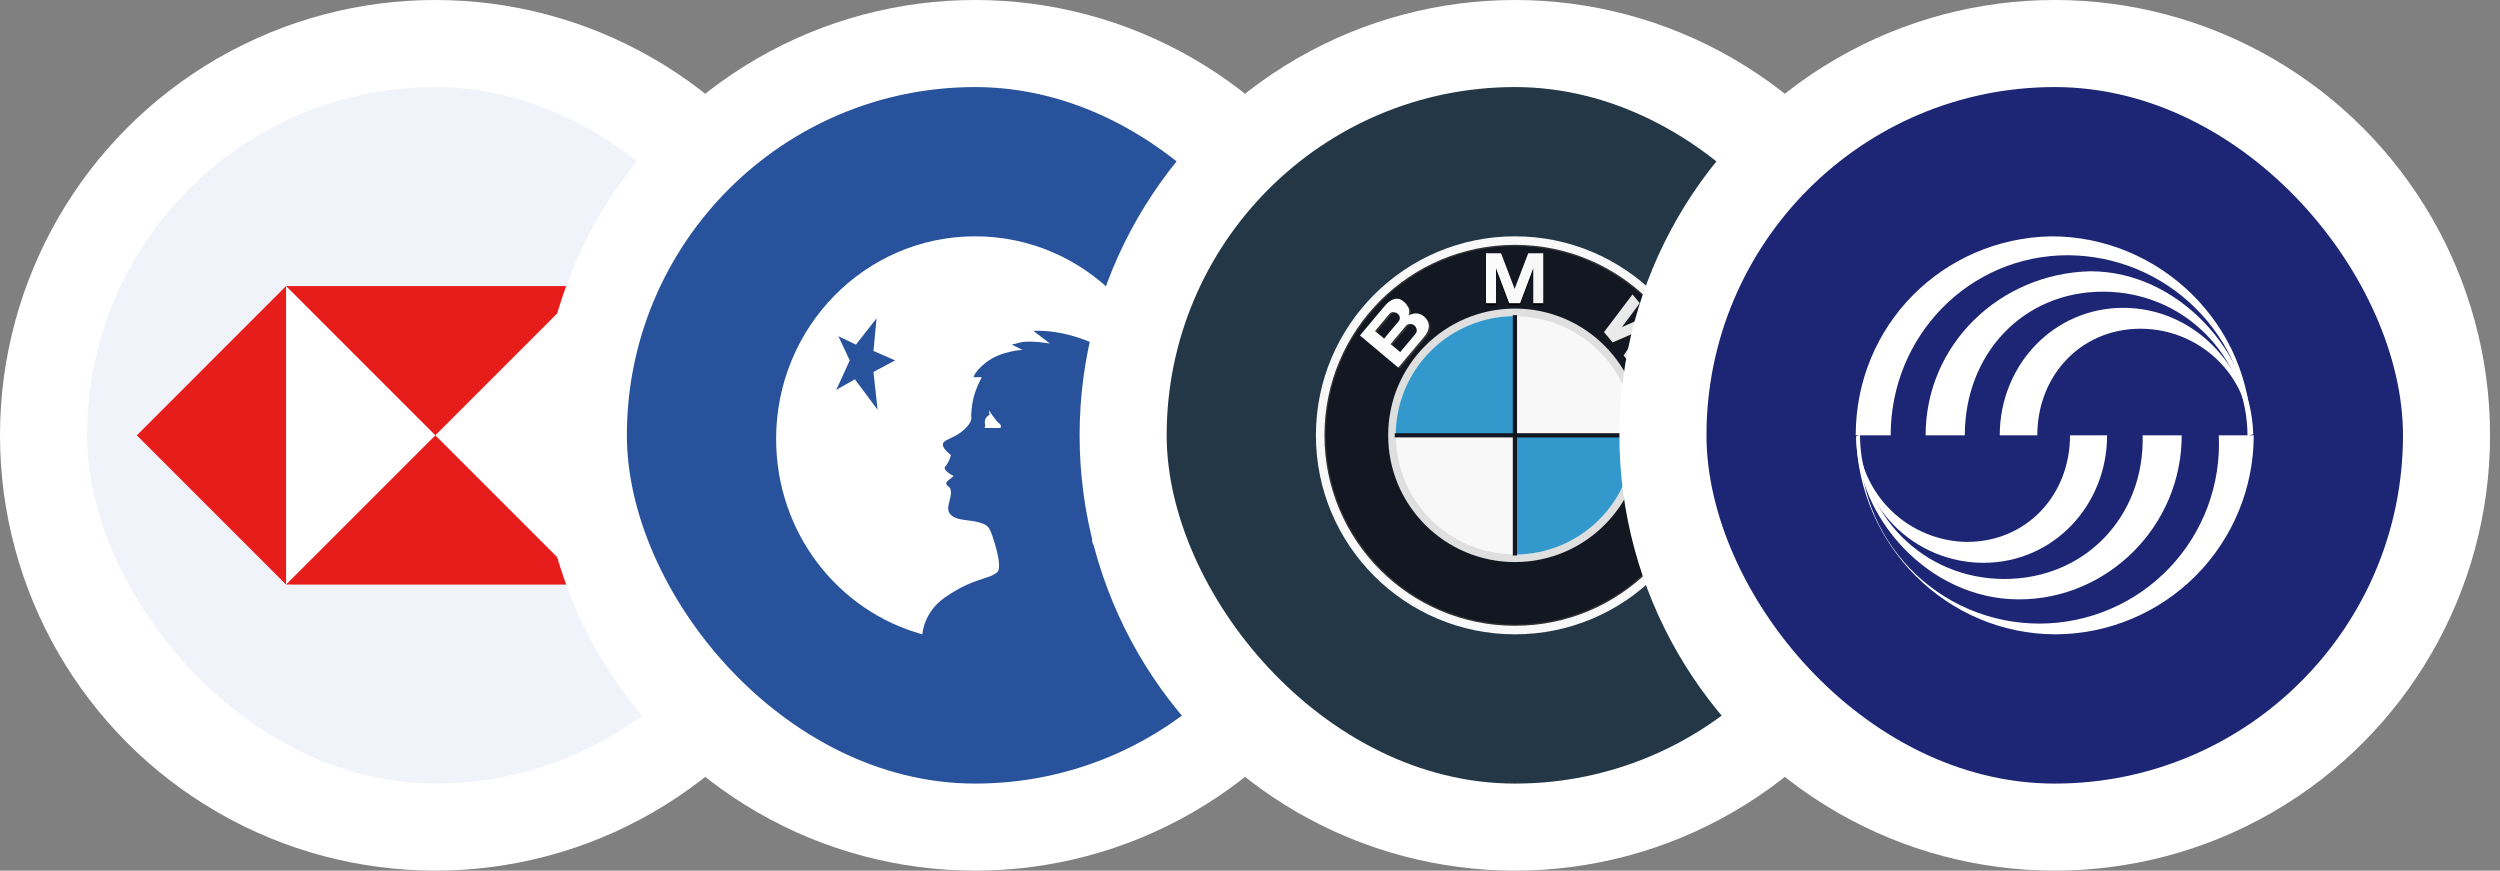 <svg width="201" height="70" viewBox="0 0 201 70" fill="none" xmlns="http://www.w3.org/2000/svg">
<rect x="0" y="0" width="201" height="70" fill="#808080" stroke="none"/>
<circle cx="35" cy="35" r="35" fill="white"/>
<g clip-path="url(#clip0_468_634)">
<path d="M7 7H63V63H7V7Z" fill="#F0F3FA"/>
<path d="M46.999 46.996H23.002V23.004H46.999V46.996Z" fill="white"/>
<path d="M11 35L23 46.999V22.999L11 35ZM23 46.999L47 47L35 35L23 46.999ZM35 35L47 23H23L35 35ZM47 23V47L59 35L47 23Z" fill="#E71D1C"/>
</g>
<circle cx="78.4" cy="35" r="35" fill="white"/>
<g clip-path="url(#clip1_468_634)">
<path d="M50.4 7H106.4V63H50.4V7Z" fill="#28539C"/>
<path d="M68.817 27.707L67.406 27.032L68.319 28.975L67.239 31.34L68.734 30.495L70.559 32.945L70.227 29.905L71.97 28.975L70.227 28.215L70.476 25.595L68.817 27.707ZM74.159 51C67.353 49.126 62.4 42.808 62.4 35.288C62.4 26.293 69.564 19 78.4 19C87.237 19 94.4 26.293 94.4 35.288C94.411 39.445 92.842 43.45 90.011 46.494C90.011 46.494 88.898 45.024 88.565 44.517C88.233 44.01 87.735 43.947 87.819 43.25C87.919 42.407 88.565 41.56 88.565 41.56L88.731 42.236C88.731 42.236 93.39 37.251 92.881 33.874C92.547 31.678 91.221 31.424 91.221 31.424C91.221 31.424 91.552 29.397 88.482 27.876C85.412 26.356 83.089 26.609 83.089 26.609L84.417 27.623C84.417 27.623 82.819 27.333 82.01 27.539L81.346 27.708L82.206 28.13C82.206 28.13 80.455 28.21 79.272 29.144C78.348 29.873 78.276 30.327 78.276 30.327H78.94C78.94 30.327 78.359 31.34 78.193 32.354C78.027 33.368 78.1 33.642 78.1 33.642C78.1 33.642 78.1 34.117 77.26 34.751C76.645 35.214 76.047 35.321 75.86 35.574C75.578 35.957 76.45 36.577 76.45 36.577C76.45 36.577 76.389 37.032 75.984 37.538C75.799 37.77 76.451 38.172 76.668 38.268L76.14 38.71C76.14 38.71 75.953 38.9 76.264 39.122C76.575 39.344 76.451 39.819 76.326 40.326C76.202 40.833 75.953 41.625 77.633 41.814C79.313 42.004 79.407 42.321 79.563 42.543C79.718 42.766 80.683 45.553 80.185 45.996C79.5 46.606 78.298 46.425 75.984 48.023C74.24 49.226 74.159 51 74.159 51Z" fill="white"/>
<path d="M79.5 32.976C79.5 32.976 80.06 33.832 80.278 33.99C80.496 34.148 80.558 34.37 80.402 34.402C80.246 34.433 79.157 34.402 79.157 34.402L79.22 34.212C79.22 34.212 79.126 33.959 79.22 33.705C79.313 33.452 79.562 33.357 79.562 33.357L79.5 32.976Z" fill="white"/>
</g>
<circle cx="121.8" cy="35" r="35" fill="white"/>
<g clip-path="url(#clip2_468_634)">
<path d="M93.8 7H149.8V63H93.8V7Z" fill="#233746"/>
<path d="M121.8 19C112.963 19 105.799 26.163 105.799 35C105.799 43.836 112.963 51 121.799 51C130.636 51 137.799 43.836 137.799 35C137.799 26.163 130.637 19 121.8 19ZM121.8 50.2C113.404 50.2 106.6 43.394 106.6 35C106.6 26.605 113.404 19.8 121.8 19.8C130.194 19.8 136.999 26.605 136.999 35C136.999 43.394 130.195 50.2 121.8 50.2Z" fill="#F8F8F8"/>
<path d="M137.114 35C137.114 43.457 130.256 50.314 121.799 50.314C113.342 50.314 106.485 43.457 106.485 35C106.485 26.542 113.342 19.685 121.799 19.685C130.256 19.685 137.114 26.543 137.114 35Z" fill="#333333"/>
<path d="M136.999 35C136.999 43.394 130.194 50.2 121.799 50.2C113.404 50.2 106.6 43.393 106.6 35C106.6 26.605 113.405 19.8 121.8 19.8C130.195 19.8 136.999 26.605 136.999 35Z" fill="#131722"/>
<path d="M131.99 35C131.99 40.627 127.427 45.19 121.799 45.19C116.171 45.19 111.609 40.627 111.609 35C111.609 29.372 116.171 24.81 121.799 24.81C127.427 24.81 131.99 29.372 131.99 35Z" fill="#DFDFDF"/>
<path d="M122.207 24.534L123.266 21.728V24.534H124.07V20.516H122.86L121.761 23.393H121.771L120.673 20.516H119.465V24.534H120.269V21.728L121.327 24.534H122.207Z" fill="black"/>
<path d="M133.24 26.336L131.867 28.339L134.024 27.277L134.61 27.979L131.214 29.684L130.528 28.854L131.844 26.869L131.836 26.859L129.647 27.796L128.953 26.971L131.243 23.939L131.828 24.641L130.394 26.572L132.614 25.582L133.241 26.336H133.24Z" fill="url(#paint0_linear_468_634)"/>
<path d="M114.683 25.568C114.359 25.254 113.86 25.159 113.39 25.45C113.461 25.257 113.463 25.045 113.396 24.85C113.194 24.482 113.123 24.435 112.958 24.296C112.418 23.843 111.85 24.23 111.445 24.713L109.484 27.05L112.566 29.636L114.634 27.172C115.107 26.609 115.18 26.051 114.683 25.568ZM110.695 26.695L111.873 25.291C112.01 25.129 112.318 25.136 112.516 25.302C112.734 25.485 112.735 25.744 112.588 25.919L111.424 27.306L110.695 26.695ZM113.945 26.928L112.717 28.392L111.948 27.746L113.185 26.271C113.325 26.104 113.637 26.056 113.847 26.232C114.084 26.432 114.107 26.734 113.945 26.928Z" fill="#333333"/>
<path d="M122.216 24.379L123.274 21.573V24.379H124.078V20.36H122.87L121.771 23.236H121.781L120.683 20.36H119.474V24.378H120.278V21.572L121.337 24.378L122.216 24.379Z" fill="url(#paint1_radial_468_634)"/>
<path d="M133.249 26.066L131.876 28.069L134.033 27.008L134.618 27.71L131.223 29.415L130.536 28.584L131.853 26.599L131.845 26.589L129.655 27.527L128.962 26.701L131.252 23.67L131.836 24.372L130.403 26.302L132.621 25.313L133.249 26.066Z" fill="url(#paint2_radial_468_634)"/>
<path d="M114.539 25.489C114.216 25.175 113.716 25.08 113.247 25.371C113.318 25.178 113.32 24.966 113.253 24.771C113.05 24.402 112.98 24.356 112.813 24.217C112.273 23.764 111.706 24.15 111.301 24.634L109.34 26.971L112.422 29.557L114.49 27.093C114.962 26.53 115.036 25.972 114.539 25.489ZM110.551 26.616L111.729 25.213C111.865 25.05 112.174 25.056 112.372 25.223C112.59 25.406 112.591 25.665 112.444 25.84L111.28 27.227L110.551 26.616ZM113.801 26.849L112.573 28.312L111.803 27.666L113.041 26.191C113.181 26.025 113.492 25.977 113.702 26.153C113.941 26.353 113.964 26.655 113.802 26.849H113.801Z" fill="url(#paint3_radial_468_634)"/>
<path d="M112.231 35C112.231 29.715 116.515 25.431 121.799 25.431C127.083 25.431 131.368 29.715 131.368 35C131.368 40.284 127.083 44.568 121.799 44.568C116.515 44.568 112.231 40.284 112.231 35Z" fill="#F8F8F8"/>
<path d="M112.216 35H121.799V25.417C119.257 25.417 116.82 26.427 115.023 28.224C113.226 30.021 112.216 32.458 112.216 35ZM121.799 35V44.583C127.092 44.583 131.382 40.292 131.382 35H121.799Z" fill="#3399CC"/>
<path d="M131.461 34.83H121.97V25.337H121.63V34.829H112.138V35.169H121.63V44.662H121.97V35.17H131.462L131.461 34.83Z" fill="#131722"/>
</g>
<circle cx="165.2" cy="35" r="35" fill="white"/>
<g clip-path="url(#clip3_468_634)">
<path d="M137.2 7H193.2V63H137.2V7Z" fill="#1C2674"/>
<path d="M180.86 34.92C180.787 31.091 179.22 27.442 176.495 24.752C173.769 22.061 170.1 20.543 166.27 20.52C158.3 20.52 152.01 27.02 152.01 35H149.2C149.2 26.18 156.16 19.17 164.93 19C173.69 19 180.99 26.14 180.99 34.92H180.86Z" fill="white"/>
<path d="M180.7 35.08C180.7 28.62 175.58 23.45 169.08 23.45C162.62 23.45 157.97 28.49 157.97 35H154.82C154.82 27.7 160.78 21.98 168.07 21.81C175.2 21.81 180.99 28.45 181.16 34.91L180.7 35.08Z" fill="white"/>
<path d="M180.86 34.92C180.86 30.25 176.88 26.43 172.1 26.43C167.28 26.43 163.8 30.21 163.8 35H160.78C160.78 29.37 165.1 24.75 170.71 24.75C176.33 24.75 180.82 29.41 180.99 34.87H180.86V34.92ZM149.54 35.08C149.457 37.03 149.769 38.976 150.459 40.802C151.149 42.627 152.202 44.294 153.554 45.701C154.906 47.109 156.53 48.227 158.326 48.99C160.123 49.752 162.055 50.142 164.007 50.137C165.958 50.131 167.889 49.73 169.681 48.958C171.473 48.186 173.09 47.058 174.435 45.644C175.779 44.229 176.823 42.556 177.502 40.727C178.182 38.898 178.484 36.949 178.39 35H181.2C181.2 39.226 179.528 43.281 176.549 46.279C173.57 49.276 169.526 50.974 165.3 51C156.54 51 149.41 43.86 149.24 35.08H149.54Z" fill="white"/>
<path d="M149.54 34.92C149.54 41.38 154.65 46.55 161.15 46.55C167.65 46.55 172.43 41.51 172.27 35H175.41C175.41 42.3 169.46 48.19 162.33 48.19C155.03 48.19 149.24 41.55 149.24 35.09L149.54 34.92Z" fill="white"/>
<path d="M149.37 35.08C149.474 37.345 150.439 39.484 152.067 41.062C153.695 42.64 155.863 43.537 158.13 43.57C162.96 43.57 166.43 39.79 166.43 35H169.41C169.41 40.63 165.09 45.25 159.47 45.25C158.138 45.25 156.819 44.986 155.589 44.474C154.359 43.963 153.242 43.212 152.303 42.267C151.365 41.322 150.622 40.2 150.119 38.967C149.615 37.733 149.361 36.412 149.37 35.08Z" fill="white"/>
</g>
<defs>
<linearGradient id="paint0_linear_468_634" x1="130.005" y1="24.936" x2="135.939" y2="31.647" gradientUnits="userSpaceOnUse">
<stop stop-color="#1A1E21"/>
<stop offset="1" stop-color="#06060A"/>
</linearGradient>
<radialGradient id="paint1_radial_468_634" cx="0" cy="0" r="1" gradientUnits="userSpaceOnUse" gradientTransform="translate(101.517 17.743) scale(54.621 54.621)">
<stop offset="0.31" stop-color="#FDFDFD"/>
<stop offset="0.451" stop-color="#F6F6F6"/>
</radialGradient>
<radialGradient id="paint2_radial_468_634" cx="0" cy="0" r="1" gradientUnits="userSpaceOnUse" gradientTransform="translate(101.515 17.743) scale(54.626 54.626)">
<stop offset="0.451" stop-color="#F6F6F6"/>
<stop offset="0.557" stop-color="#E9E9E9"/>
<stop offset="0.646" stop-color="#D7D7D7"/>
</radialGradient>
<radialGradient id="paint3_radial_468_634" cx="0" cy="0" r="1" gradientUnits="userSpaceOnUse" gradientTransform="translate(101.512 17.727) scale(54.667 54.667)">
<stop stop-color="white"/>
<stop offset="0.31" stop-color="#FDFDFD"/>
</radialGradient>
<clipPath id="clip0_468_634">
<rect x="7" y="7" width="56" height="56" rx="28" fill="white"/>
</clipPath>
<clipPath id="clip1_468_634">
<rect x="50.4" y="7" width="56" height="56" rx="28" fill="white"/>
</clipPath>
<clipPath id="clip2_468_634">
<rect x="93.8" y="7" width="56" height="56" rx="28" fill="white"/>
</clipPath>
<clipPath id="clip3_468_634">
<rect x="137.2" y="7" width="56" height="56" rx="28" fill="white"/>
</clipPath>
</defs>
</svg>
